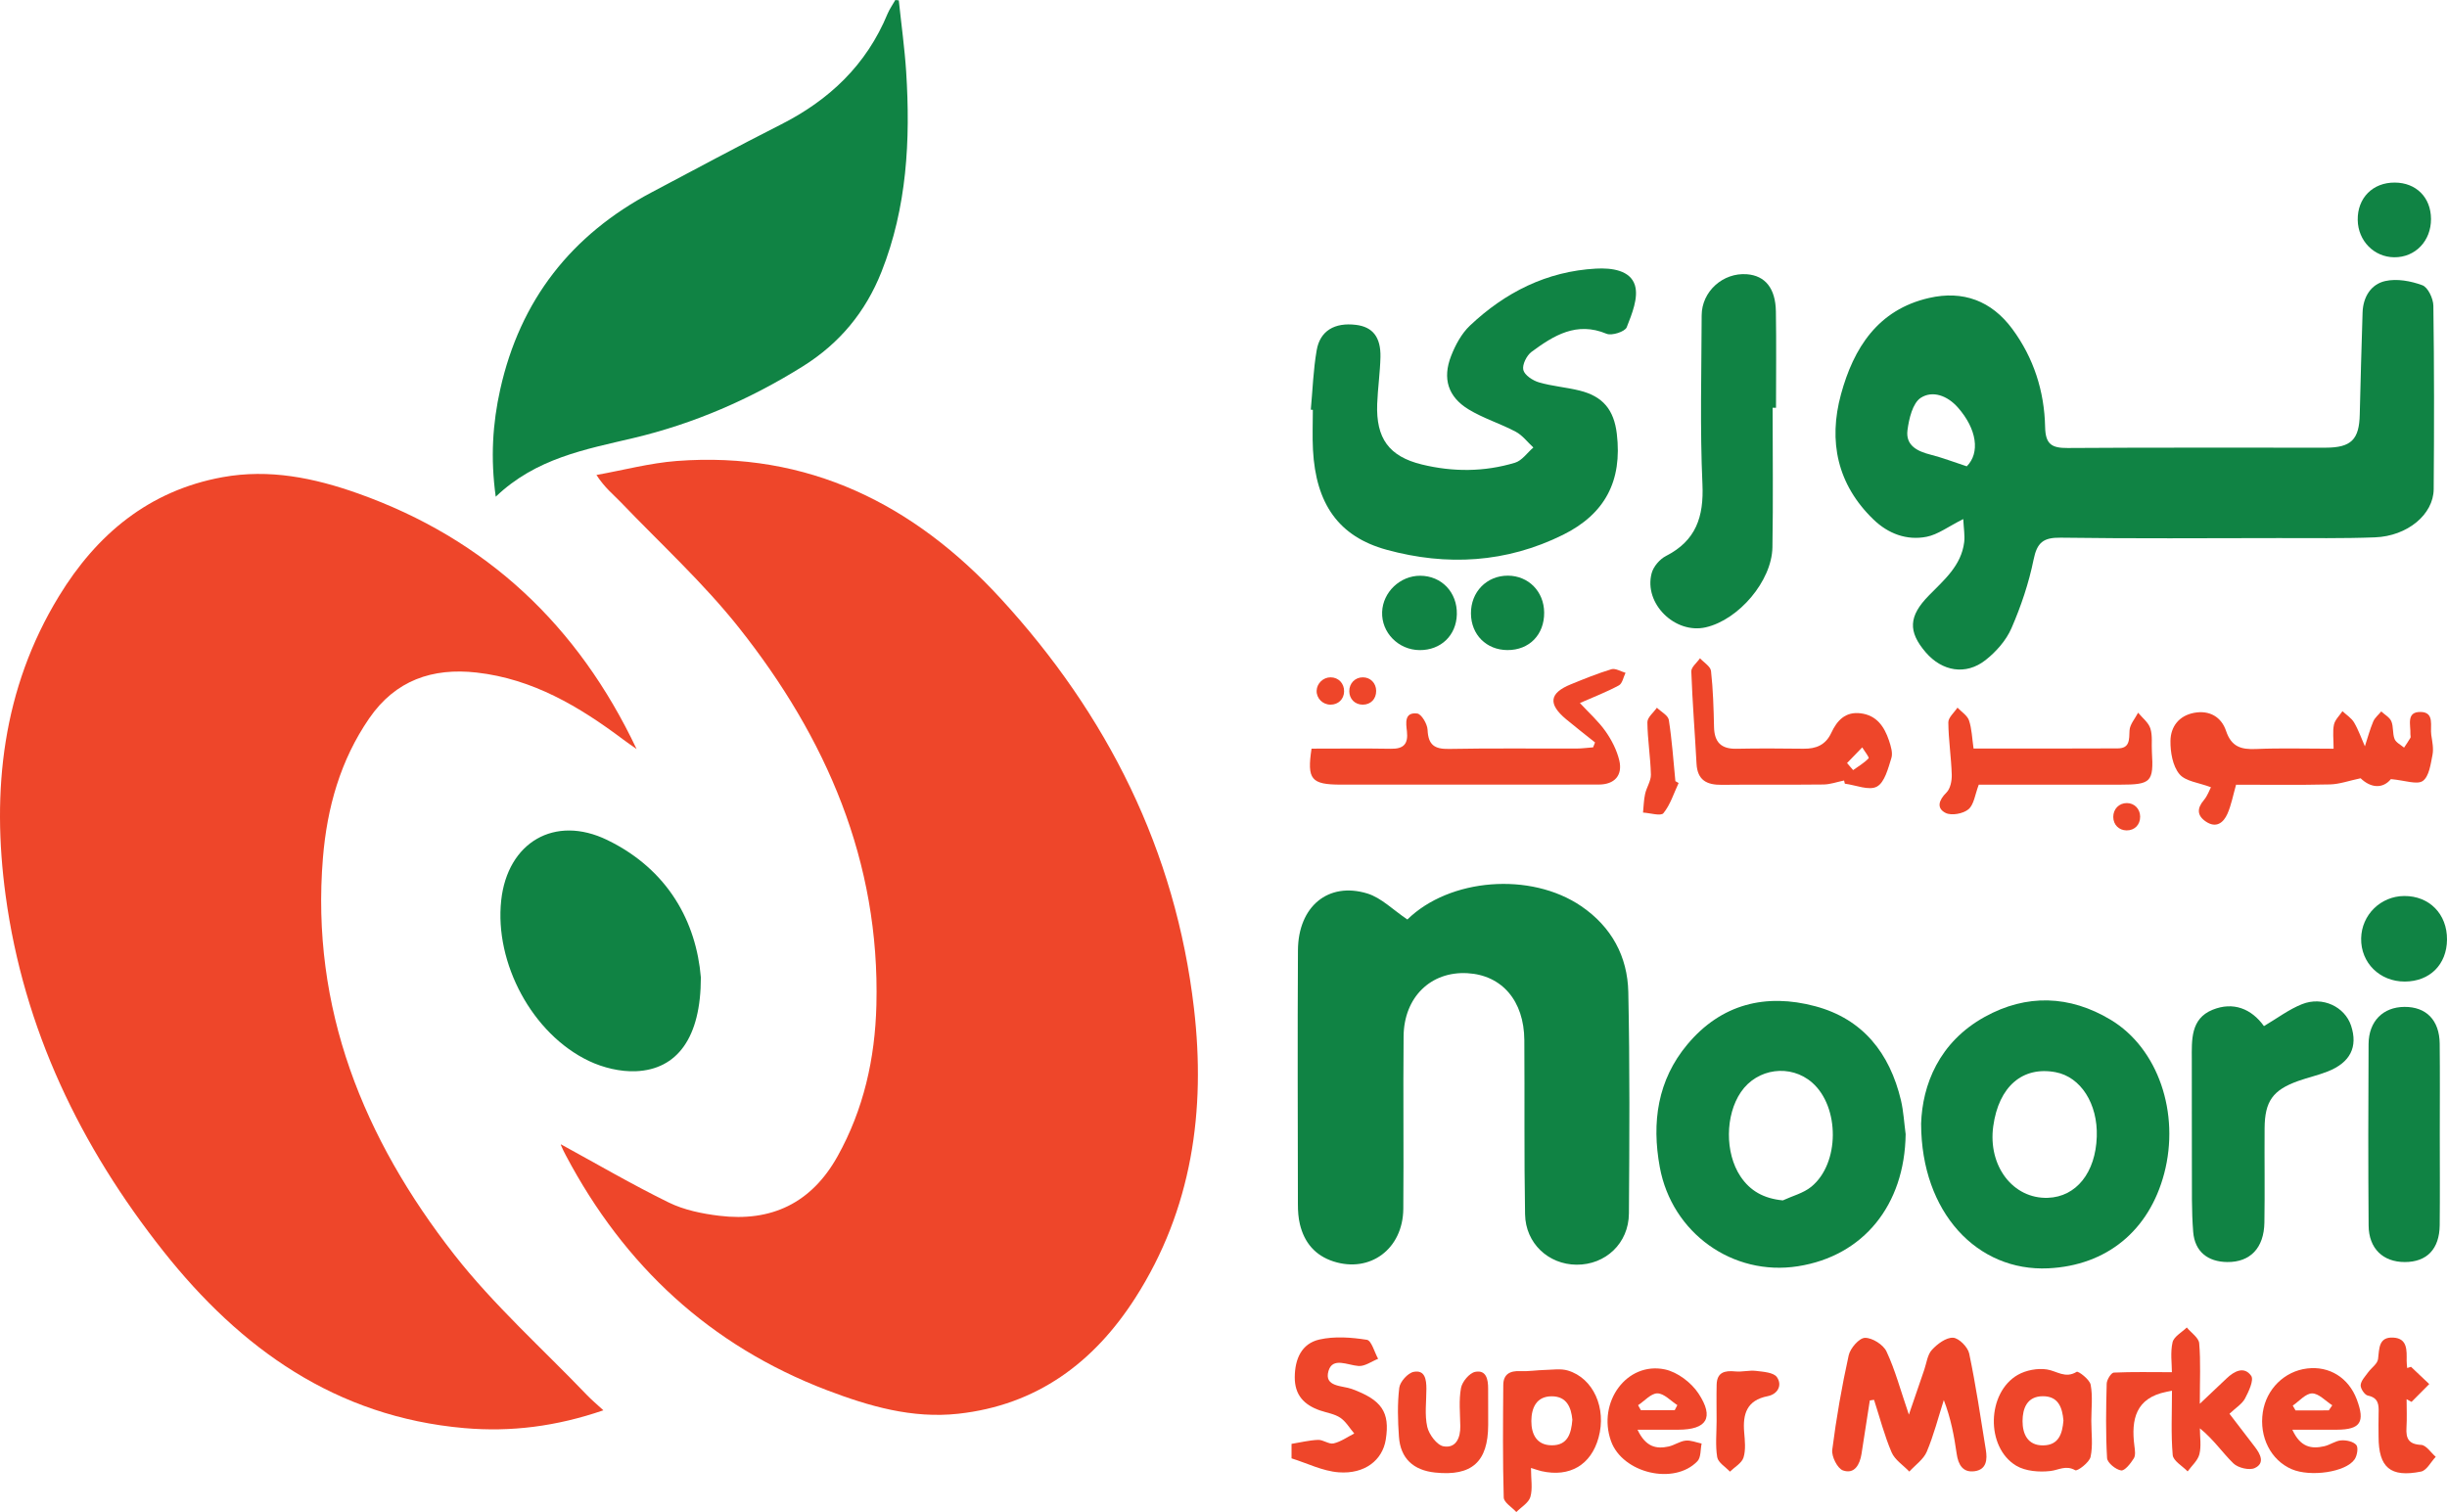 <!-- Generator: Adobe Illustrator 23.0.2, SVG Export Plug-In  -->
<svg version="1.1" xmlns="http://www.w3.org/2000/svg" xmlns:xlink="http://www.w3.org/1999/xlink" x="0px" y="0px"
	 width="59.969px" height="37.062px" viewBox="0 0 59.969 37.062" style="enable-background:new 0 0 59.969 37.062;"
	 xml:space="preserve">
<style type="text/css">
	.st0{fill:#EE462A;}
	.st1{fill:#108344;}
</style>
<defs>
</defs>
<g>
	<path class="st0" d="M14.787,34.568c-1.149,0.395-2.265,0.537-3.412,0.436c-3.144-0.277-5.482-1.949-7.372-4.336
		c-2.033-2.567-3.421-5.444-3.865-8.716c-0.349-2.576-0.079-5.069,1.306-7.338c0.926-1.518,2.209-2.59,4.01-2.918
		c1.143-0.208,2.241,0.016,3.317,0.398c3.152,1.119,5.395,3.238,6.83,6.266c-0.109-0.077-0.219-0.152-0.326-0.232
		c-1.078-0.81-2.219-1.488-3.594-1.643c-1.084-0.122-1.99,0.189-2.632,1.121c-0.71,1.031-1.034,2.195-1.135,3.42
		c-0.304,3.691,0.998,6.885,3.216,9.723c0.971,1.242,2.167,2.309,3.263,3.454C14.503,34.317,14.626,34.419,14.787,34.568z"/>
	<path class="st0" d="M13.751,28.051c0.872,0.476,1.739,0.983,2.637,1.423c0.377,0.185,0.818,0.275,1.24,0.326
		c1.276,0.156,2.258-0.311,2.897-1.456c0.643-1.154,0.92-2.401,0.953-3.708c0.089-3.522-1.229-6.552-3.367-9.248
		c-0.871-1.099-1.919-2.057-2.893-3.074c-0.183-0.191-0.395-0.354-0.601-0.672c0.656-0.117,1.307-0.292,1.968-0.343
		c3.219-0.245,5.818,1.064,7.937,3.37c2.615,2.846,4.289,6.179,4.739,10.048c0.291,2.502-0.046,4.921-1.436,7.093
		c-1.016,1.588-2.416,2.633-4.346,2.843c-1.125,0.122-2.178-0.184-3.208-0.576c-2.871-1.095-4.973-3.053-6.403-5.756
		c-0.042-0.079-0.082-0.158-0.116-0.24C13.741,28.058,13.752,28.026,13.751,28.051z"/>
	<path class="st1" d="M22.027,0.009c0.061,0.585,0.143,1.169,0.181,1.755c0.106,1.669,0.02,3.319-0.605,4.898
		c-0.388,0.98-1.023,1.752-1.927,2.317c-1.293,0.808-2.668,1.405-4.153,1.758c-1.177,0.279-2.385,0.492-3.374,1.438
		c-0.131-0.949-0.076-1.795,0.11-2.63c0.487-2.188,1.743-3.792,3.721-4.836c1.048-0.553,2.091-1.117,3.148-1.652
		c1.196-0.604,2.108-1.468,2.625-2.722C21.803,0.217,21.879,0.111,21.942,0C21.97,0.003,21.999,0.006,22.027,0.009z"/>
	<path class="st1" d="M17.176,23.957c0.001,1.479-0.579,2.257-1.592,2.3c-0.381,0.016-0.803-0.086-1.15-0.251
		c-1.39-0.661-2.318-2.4-2.151-3.936c0.154-1.421,1.309-2.107,2.6-1.48C16.381,21.318,17.063,22.607,17.176,23.957z"/>
	<g>
		<path class="st1" d="M48.114,12.723c-0.373,0.187-0.622,0.38-0.898,0.434c-0.491,0.096-0.944-0.077-1.304-0.425
			c-0.887-0.857-1.108-1.918-0.795-3.066c0.309-1.136,0.905-2.077,2.16-2.363c0.831-0.19,1.527,0.069,2.037,0.757
			c0.527,0.712,0.788,1.531,0.806,2.407c0.009,0.427,0.165,0.516,0.554,0.514c2.108-0.015,4.215-0.006,6.323-0.008
			c0.628-0.001,0.822-0.203,0.834-0.819c0.017-0.83,0.046-1.66,0.069-2.49c0.011-0.384,0.205-0.696,0.554-0.775
			c0.285-0.065,0.63-0.002,0.912,0.103c0.137,0.051,0.266,0.326,0.269,0.501c0.021,1.499,0.02,2.998,0.008,4.497
			c-0.005,0.62-0.644,1.151-1.439,1.181c-0.786,0.03-1.573,0.017-2.359,0.018c-1.781,0.002-3.562,0.015-5.343-0.01
			c-0.427-0.006-0.58,0.119-0.665,0.54c-0.117,0.575-0.308,1.143-0.543,1.682c-0.13,0.298-0.376,0.576-0.635,0.779
			c-0.482,0.379-1.064,0.277-1.466-0.192c-0.437-0.51-0.419-0.886,0.079-1.393c0.373-0.381,0.794-0.731,0.865-1.307
			C48.156,13.123,48.125,12.955,48.114,12.723z M48.2,11.43c0.329-0.329,0.25-0.912-0.218-1.442
			c-0.26-0.295-0.623-0.421-0.908-0.238c-0.2,0.129-0.29,0.51-0.327,0.793c-0.05,0.381,0.247,0.521,0.576,0.604
			C47.599,11.217,47.867,11.321,48.2,11.43z"/>
		<path class="st1" d="M32.124,10.042c0.045-0.486,0.061-0.977,0.144-1.456c0.082-0.48,0.442-0.687,0.964-0.623
			c0.407,0.05,0.609,0.298,0.599,0.786c-0.009,0.384-0.065,0.767-0.08,1.152c-0.031,0.842,0.288,1.287,1.094,1.484
			c0.761,0.186,1.531,0.184,2.283-0.043c0.172-0.052,0.301-0.245,0.45-0.373c-0.142-0.131-0.265-0.298-0.43-0.386
			c-0.377-0.201-0.797-0.328-1.16-0.55c-0.502-0.307-0.641-0.755-0.426-1.307c0.105-0.269,0.256-0.55,0.462-0.745
			c0.864-0.816,1.882-1.331,3.09-1.397c0.383-0.021,0.842,0.039,0.954,0.411c0.09,0.3-0.073,0.701-0.202,1.027
			C39.824,8.13,39.5,8.234,39.372,8.181c-0.735-0.308-1.295,0.043-1.838,0.443c-0.12,0.089-0.233,0.316-0.202,0.444
			c0.031,0.128,0.232,0.26,0.383,0.304c0.325,0.095,0.67,0.12,0.999,0.202c0.569,0.141,0.84,0.47,0.91,1.062
			c0.135,1.144-0.282,1.959-1.319,2.473c-1.388,0.688-2.848,0.771-4.325,0.366c-1.172-0.322-1.733-1.124-1.803-2.451
			c-0.017-0.325-0.003-0.652-0.003-0.978C32.158,10.044,32.141,10.043,32.124,10.042z"/>
		<path class="st1" d="M43.442,9.994c0,1.141,0.015,2.282-0.005,3.423c-0.015,0.826-0.829,1.775-1.633,1.959
			c-0.753,0.173-1.524-0.582-1.327-1.325c0.043-0.163,0.198-0.345,0.351-0.423c0.736-0.376,0.93-0.959,0.894-1.759
			c-0.062-1.377-0.023-2.759-0.019-4.138c0.001-0.588,0.523-1.055,1.11-1.009c0.446,0.035,0.7,0.343,0.709,0.913
			c0.013,0.786,0.003,1.572,0.003,2.359C43.497,9.994,43.47,9.994,43.442,9.994z"/>
		<path class="st1" d="M34.791,15.935c-0.52-0.004-0.938-0.429-0.919-0.935c0.018-0.487,0.441-0.889,0.933-0.888
			c0.525,0.002,0.911,0.408,0.898,0.945C35.691,15.574,35.313,15.938,34.791,15.935z"/>
		<path class="st1" d="M37.843,15.012c0.006,0.545-0.366,0.925-0.901,0.922c-0.515-0.003-0.888-0.376-0.893-0.894
			c-0.006-0.531,0.387-0.933,0.908-0.93C37.46,14.114,37.838,14.498,37.843,15.012z"/>
		<path class="st1" d="M59.577,5.365c0.003,0.541-0.385,0.946-0.902,0.941c-0.494-0.004-0.885-0.402-0.894-0.911
			c-0.01-0.542,0.368-0.924,0.909-0.92C59.214,4.478,59.574,4.839,59.577,5.365z"/>
	</g>
	<g>
		<path class="st0" d="M31.652,35.391c0.216-0.035,0.431-0.089,0.649-0.098c0.127-0.005,0.267,0.113,0.381,0.087
			c0.178-0.041,0.339-0.158,0.507-0.243c-0.113-0.132-0.205-0.294-0.343-0.387c-0.142-0.095-0.331-0.121-0.498-0.179
			c-0.386-0.134-0.62-0.375-0.617-0.815c0.003-0.448,0.168-0.824,0.604-0.923c0.371-0.084,0.782-0.053,1.163,0.007
			c0.114,0.018,0.185,0.303,0.276,0.466c-0.16,0.063-0.324,0.187-0.479,0.176c-0.27-0.019-0.635-0.225-0.737,0.12
			C32.441,34,32.901,33.96,33.13,34.045c0.727,0.268,0.94,0.562,0.831,1.242c-0.08,0.501-0.512,0.849-1.154,0.801
			c-0.391-0.029-0.77-0.222-1.155-0.342C31.652,35.628,31.652,35.51,31.652,35.391z"/>
		<path class="st0" d="M45.824,34.326c-0.068,0.438-0.135,0.875-0.204,1.313c-0.042,0.261-0.172,0.501-0.453,0.403
			c-0.136-0.047-0.284-0.342-0.264-0.504c0.099-0.777,0.234-1.552,0.403-2.317c0.038-0.174,0.257-0.426,0.398-0.429
			c0.179-0.004,0.451,0.167,0.529,0.335c0.211,0.45,0.34,0.939,0.548,1.547c0.152-0.445,0.263-0.771,0.376-1.097
			c0.058-0.168,0.078-0.371,0.189-0.491c0.133-0.145,0.347-0.305,0.518-0.297c0.142,0.007,0.362,0.229,0.395,0.387
			c0.164,0.781,0.281,1.572,0.408,2.361c0.038,0.234,0.02,0.48-0.268,0.523c-0.295,0.044-0.409-0.159-0.447-0.429
			c-0.062-0.433-0.141-0.864-0.315-1.314c-0.135,0.423-0.245,0.857-0.417,1.265c-0.08,0.189-0.282,0.327-0.428,0.488
			c-0.149-0.156-0.356-0.287-0.435-0.473c-0.177-0.414-0.29-0.855-0.43-1.286C45.892,34.317,45.858,34.321,45.824,34.326z"/>
		<path class="st0" d="M53.227,33.634c0-0.21-0.041-0.482,0.016-0.732c0.032-0.141,0.227-0.244,0.349-0.364
			c0.106,0.129,0.292,0.25,0.304,0.387c0.039,0.449,0.015,0.904,0.015,1.483c0.28-0.265,0.468-0.442,0.655-0.62
			c0.189-0.181,0.433-0.308,0.604-0.065c0.072,0.103-0.06,0.385-0.152,0.557c-0.072,0.135-0.226,0.227-0.38,0.373
			c0.214,0.28,0.418,0.547,0.623,0.813c0.137,0.178,0.251,0.4-0.004,0.518c-0.133,0.062-0.41-0.005-0.523-0.115
			c-0.27-0.262-0.481-0.584-0.821-0.859c0,0.213,0.038,0.435-0.012,0.635c-0.039,0.155-0.188,0.282-0.288,0.421
			c-0.128-0.133-0.353-0.258-0.366-0.401c-0.045-0.514-0.018-1.034-0.018-1.578c-0.065,0.013-0.1,0.021-0.134,0.028
			c-0.754,0.15-0.871,0.676-0.787,1.325c0.013,0.102,0.033,0.23-0.014,0.306c-0.077,0.124-0.223,0.31-0.312,0.296
			c-0.133-0.021-0.337-0.188-0.344-0.303c-0.035-0.606-0.025-1.215-0.009-1.823c0.002-0.096,0.109-0.268,0.174-0.272
			C52.26,33.623,52.722,33.634,53.227,33.634z"/>
		<path class="st0" d="M37.52,35.982c0,0.275,0.044,0.508-0.015,0.71c-0.043,0.145-0.224,0.248-0.344,0.37
			c-0.108-0.119-0.306-0.235-0.309-0.357c-0.026-0.919-0.018-1.839-0.011-2.758c0.002-0.263,0.163-0.351,0.415-0.339
			c0.2,0.009,0.402-0.024,0.603-0.029c0.189-0.004,0.39-0.038,0.564,0.014c0.627,0.187,0.953,0.924,0.753,1.646
			c-0.185,0.669-0.706,0.976-1.397,0.821C37.722,36.047,37.668,36.027,37.52,35.982z M38.534,34.799
			c-0.028-0.297-0.135-0.575-0.507-0.574c-0.374,0-0.496,0.285-0.498,0.604c-0.001,0.322,0.128,0.596,0.503,0.597
			C38.415,35.427,38.507,35.145,38.534,34.799z"/>
		<path class="st0" d="M51.252,34.826c0,0.296,0.043,0.601-0.018,0.883c-0.03,0.138-0.323,0.358-0.376,0.328
			c-0.232-0.131-0.402-0.005-0.608,0.019c-0.274,0.032-0.612,0.006-0.84-0.131c-0.751-0.452-0.72-1.79,0.041-2.226
			c0.202-0.115,0.486-0.168,0.715-0.132c0.242,0.038,0.449,0.23,0.727,0.058c0.04-0.025,0.318,0.187,0.343,0.316
			C51.29,34.227,51.252,34.53,51.252,34.826z M50.569,34.819c-0.027-0.319-0.125-0.598-0.507-0.596
			c-0.386,0.002-0.494,0.301-0.495,0.608c-0.001,0.312,0.123,0.602,0.505,0.597C50.456,35.424,50.543,35.138,50.569,34.819z"/>
		<path class="st0" d="M56.179,35.044c0.2,0.439,0.475,0.474,0.782,0.405c0.142-0.032,0.274-0.134,0.415-0.144
			c0.125-0.009,0.298,0.028,0.37,0.113c0.054,0.064,0.021,0.262-0.042,0.353c-0.217,0.315-1.083,0.437-1.54,0.241
			c-0.512-0.22-0.801-0.788-0.709-1.396c0.086-0.568,0.529-1.006,1.087-1.073c0.546-0.066,1.016,0.228,1.216,0.759
			c0.209,0.556,0.09,0.738-0.487,0.742C56.936,35.046,56.601,35.044,56.179,35.044z M57.072,34.57
			c0.028-0.042,0.057-0.084,0.085-0.125c-0.164-0.105-0.329-0.29-0.493-0.291c-0.158,0-0.317,0.191-0.475,0.299
			c0.023,0.039,0.045,0.078,0.068,0.118C56.527,34.57,56.8,34.57,57.072,34.57z"/>
		<path class="st0" d="M40.131,35.044c0.204,0.432,0.466,0.475,0.76,0.412c0.143-0.031,0.275-0.129,0.417-0.145
			c0.127-0.014,0.262,0.045,0.394,0.072c-0.031,0.146-0.014,0.339-0.102,0.432c-0.571,0.598-1.839,0.294-2.119-0.493
			c-0.339-0.953,0.387-1.953,1.322-1.756c0.307,0.065,0.647,0.323,0.823,0.591c0.391,0.595,0.201,0.885-0.495,0.887
			C40.825,35.044,40.521,35.044,40.131,35.044z M40.145,34.443c0.022,0.04,0.045,0.081,0.067,0.121c0.277,0,0.554,0,0.831,0
			c0.021-0.041,0.042-0.082,0.064-0.123c-0.163-0.104-0.325-0.287-0.489-0.288C40.462,34.152,40.303,34.339,40.145,34.443z"/>
		<path class="st0" d="M36.471,34.663c0,0.089,0.001,0.178,0,0.267c-0.002,0.901-0.401,1.259-1.3,1.164
			c-0.535-0.056-0.85-0.348-0.887-0.878c-0.028-0.399-0.04-0.805,0.008-1.2c0.018-0.148,0.21-0.362,0.353-0.39
			c0.281-0.055,0.312,0.195,0.312,0.417c0,0.312-0.046,0.635,0.021,0.931c0.043,0.187,0.237,0.448,0.399,0.477
			c0.303,0.053,0.416-0.206,0.411-0.497c-0.005-0.312-0.038-0.631,0.017-0.932c0.028-0.154,0.206-0.367,0.347-0.396
			c0.273-0.055,0.32,0.187,0.318,0.414C36.469,34.247,36.471,34.455,36.471,34.663z"/>
		<g>
			<path class="st1" d="M34.491,22.538c1.031-1.011,3.019-1.175,4.263-0.325c0.74,0.506,1.132,1.229,1.151,2.102
				c0.038,1.809,0.028,3.619,0.015,5.428c-0.005,0.734-0.576,1.262-1.285,1.256c-0.688-0.006-1.248-0.523-1.26-1.236
				c-0.025-1.423-0.008-2.848-0.018-4.271c-0.007-0.963-0.55-1.591-1.395-1.638c-0.897-0.05-1.556,0.588-1.564,1.549
				c-0.013,1.409,0.005,2.818-0.007,4.227c-0.009,0.983-0.813,1.579-1.712,1.289c-0.449-0.145-0.714-0.462-0.822-0.911
				c-0.038-0.157-0.049-0.323-0.049-0.486c-0.003-2.076-0.011-4.153,0.001-6.229c0.006-1.073,0.74-1.687,1.702-1.392
				C33.854,22.007,34.139,22.302,34.491,22.538z"/>
			<path class="st1" d="M46.702,27.8c-0.023,1.736-1.033,2.985-2.638,3.237c-1.6,0.252-3.09-0.815-3.387-2.427
				c-0.203-1.101-0.055-2.139,0.679-3.014c0.826-0.986,1.918-1.257,3.132-0.932c1.169,0.313,1.825,1.153,2.099,2.305
				C46.65,27.239,46.665,27.522,46.702,27.8z M43.692,29.423c0.234-0.109,0.503-0.176,0.697-0.334c0.7-0.57,0.7-1.956,0.024-2.551
				c-0.529-0.465-1.35-0.357-1.749,0.231c-0.385,0.566-0.393,1.489-0.012,2.063C42.89,29.191,43.224,29.377,43.692,29.423z"/>
			<path class="st1" d="M47.081,27.542c0.03-0.949,0.438-1.998,1.56-2.618c1.022-0.565,2.08-0.532,3.086,0.072
				c1.163,0.699,1.702,2.288,1.311,3.769c-0.37,1.402-1.411,2.254-2.839,2.323C48.463,31.171,47.085,29.728,47.081,27.542z
				 M51.386,27.861c0.027-0.807-0.392-1.463-1.008-1.58c-0.811-0.153-1.395,0.351-1.529,1.323c-0.135,0.974,0.484,1.786,1.34,1.756
				C50.883,29.335,51.357,28.743,51.386,27.861z"/>
			<path class="st1" d="M55.483,25.151c0.327-0.193,0.613-0.411,0.934-0.538c0.502-0.2,1.047,0.064,1.201,0.527
				c0.172,0.521-0.019,0.906-0.575,1.124c-0.233,0.092-0.481,0.147-0.718,0.231c-0.623,0.222-0.821,0.496-0.826,1.158
				c-0.006,0.771,0.008,1.542-0.005,2.313c-0.01,0.626-0.35,0.974-0.91,0.968c-0.478-0.005-0.796-0.256-0.835-0.737
				c-0.042-0.516-0.029-1.036-0.032-1.555c-0.004-0.889,0.001-1.779-0.002-2.669c-0.001-0.481-0.034-1.001,0.508-1.222
				C54.73,24.545,55.176,24.724,55.483,25.151z"/>
			<path class="st1" d="M59.792,27.806c0,0.741,0.006,1.483-0.002,2.224c-0.006,0.587-0.316,0.905-0.857,0.904
				c-0.532,0-0.881-0.331-0.885-0.895c-0.011-1.483-0.01-2.966-0.001-4.448c0.004-0.561,0.355-0.907,0.878-0.911
				c0.534-0.004,0.859,0.325,0.865,0.902C59.798,26.323,59.792,27.065,59.792,27.806z"/>
			<path class="st1" d="M59.969,23.031c-0.005,0.611-0.421,1.026-1.034,1.028c-0.614,0.002-1.081-0.46-1.07-1.058
				c0.011-0.577,0.477-1.035,1.055-1.039C59.536,21.958,59.974,22.404,59.969,23.031z"/>
		</g>
		<path class="st0" d="M59.087,33.502c0.149,0.141,0.298,0.282,0.447,0.423c-0.145,0.146-0.289,0.291-0.434,0.437
			c-0.04-0.022-0.081-0.044-0.121-0.066c0,0.232,0.011,0.465-0.003,0.697c-0.016,0.266,0.052,0.408,0.36,0.423
			c0.123,0.006,0.238,0.189,0.357,0.292c-0.119,0.125-0.221,0.334-0.36,0.362c-0.753,0.151-1.041-0.101-1.041-0.857
			c0-0.192-0.005-0.385,0.001-0.577c0.007-0.205-0.002-0.375-0.265-0.429c-0.077-0.016-0.181-0.172-0.175-0.256
			c0.008-0.108,0.11-0.212,0.181-0.311c0.08-0.112,0.231-0.21,0.245-0.327c0.032-0.26,0.013-0.547,0.373-0.527
			c0.352,0.019,0.33,0.314,0.328,0.57c0,0.059,0.008,0.117,0.013,0.176C59.025,33.521,59.056,33.511,59.087,33.502z"/>
		<path class="st0" d="M42.069,34.83c0-0.296-0.006-0.593,0.001-0.889c0.007-0.305,0.197-0.352,0.457-0.326
			c0.167,0.017,0.341-0.033,0.507-0.013c0.18,0.022,0.432,0.037,0.513,0.153c0.136,0.194,0.026,0.417-0.227,0.467
			c-0.51,0.1-0.613,0.435-0.575,0.885c0.017,0.206,0.042,0.428-0.016,0.618c-0.042,0.137-0.217,0.233-0.333,0.347
			c-0.109-0.117-0.29-0.223-0.312-0.355C42.036,35.428,42.069,35.126,42.069,34.83z"/>
	</g>
	<g>
		<path class="st0" d="M32.142,18.35c0.671,0,1.308-0.008,1.944,0.003c0.312,0.006,0.429-0.117,0.394-0.427
			c-0.023-0.198-0.069-0.476,0.252-0.437c0.104,0.013,0.248,0.257,0.254,0.4c0.016,0.368,0.167,0.475,0.524,0.468
			c1.038-0.02,2.078-0.006,3.116-0.009c0.139,0,0.278-0.02,0.417-0.03c0.016-0.04,0.031-0.08,0.047-0.12
			c-0.236-0.189-0.475-0.374-0.708-0.568c-0.449-0.374-0.414-0.641,0.113-0.856c0.329-0.134,0.659-0.269,0.998-0.371
			c0.097-0.029,0.228,0.056,0.344,0.088c-0.052,0.106-0.077,0.262-0.162,0.308c-0.297,0.161-0.615,0.283-0.956,0.433
			c0.222,0.24,0.454,0.446,0.628,0.693c0.15,0.213,0.277,0.462,0.337,0.713c0.087,0.369-0.119,0.591-0.499,0.592
			c-1.276,0.004-2.553,0.001-3.829,0.002c-0.831,0-1.662,0.001-2.492,0C32.131,19.232,32.028,19.105,32.142,18.35z"/>
		<path class="st0" d="M58.594,19.097c-0.207,0.25-0.503,0.211-0.742-0.021c-0.285,0.06-0.516,0.145-0.748,0.151
			c-0.769,0.018-1.539,0.007-2.304,0.007c-0.075,0.262-0.117,0.498-0.211,0.711c-0.099,0.225-0.279,0.364-0.532,0.191
			c-0.216-0.148-0.218-0.323-0.046-0.525c0.089-0.105,0.136-0.245,0.173-0.315c-0.293-0.112-0.624-0.142-0.773-0.322
			c-0.165-0.2-0.223-0.538-0.219-0.815c0.005-0.343,0.203-0.616,0.581-0.687c0.381-0.071,0.669,0.108,0.78,0.44
			c0.132,0.393,0.367,0.462,0.734,0.447c0.617-0.026,1.237-0.007,1.903-0.007c0-0.244-0.027-0.424,0.009-0.591
			c0.026-0.119,0.136-0.22,0.208-0.329c0.097,0.091,0.22,0.167,0.285,0.277c0.108,0.183,0.178,0.388,0.265,0.584
			c0.066-0.203,0.121-0.411,0.204-0.607c0.039-0.094,0.13-0.166,0.197-0.248c0.085,0.08,0.206,0.144,0.247,0.242
			c0.056,0.132,0.026,0.299,0.079,0.433c0.035,0.088,0.152,0.143,0.233,0.212c0.053-0.08,0.108-0.158,0.156-0.241
			c0.012-0.022-0.003-0.058-0.001-0.088c0.012-0.219-0.113-0.553,0.253-0.545c0.348,0.007,0.226,0.35,0.259,0.565
			c0.024,0.161,0.06,0.331,0.03,0.485c-0.045,0.228-0.083,0.531-0.238,0.641C59.233,19.241,58.939,19.127,58.594,19.097z"/>
		<path class="st0" d="M45.193,19.131c-0.168,0.034-0.336,0.096-0.505,0.098c-0.83,0.01-1.661-0.002-2.492,0.008
			c-0.368,0.004-0.597-0.112-0.619-0.518c-0.04-0.754-0.101-1.507-0.128-2.261c-0.004-0.105,0.139-0.215,0.213-0.323
			c0.094,0.103,0.257,0.199,0.27,0.311c0.051,0.455,0.064,0.916,0.074,1.374c0.008,0.368,0.171,0.54,0.547,0.533
			c0.549-0.011,1.098-0.008,1.646-0.001c0.309,0.004,0.542-0.091,0.681-0.39c0.139-0.299,0.343-0.525,0.719-0.478
			c0.395,0.049,0.58,0.328,0.694,0.665c0.046,0.138,0.099,0.307,0.059,0.433c-0.08,0.253-0.164,0.596-0.355,0.699
			c-0.192,0.104-0.518-0.038-0.785-0.072C45.206,19.183,45.2,19.157,45.193,19.131z M45.266,18.703
			c0.05,0.058,0.099,0.115,0.149,0.173c0.13-0.093,0.272-0.176,0.38-0.29c0.02-0.021-0.101-0.174-0.157-0.267
			C45.513,18.447,45.39,18.575,45.266,18.703z"/>
		<path class="st0" d="M48.366,18.347c1.196,0,2.365,0.004,3.534-0.003c0.298-0.002,0.279-0.213,0.289-0.44
			c0.007-0.148,0.136-0.29,0.21-0.435c0.104,0.127,0.253,0.239,0.3,0.385c0.057,0.177,0.026,0.382,0.038,0.574
			c0.045,0.738-0.018,0.805-0.775,0.805c-1.169,0-2.337,0-3.468,0c-0.092,0.24-0.116,0.487-0.252,0.603
			c-0.128,0.109-0.415,0.162-0.559,0.091c-0.231-0.115-0.171-0.314,0.019-0.501c0.096-0.094,0.134-0.289,0.13-0.435
			c-0.013-0.429-0.08-0.857-0.084-1.285c-0.001-0.12,0.145-0.241,0.224-0.361c0.097,0.103,0.24,0.191,0.282,0.312
			C48.324,17.862,48.329,18.09,48.366,18.347z"/>
		<path class="st0" d="M32.605,17.272c-0.191-0.001-0.345-0.157-0.338-0.344c0.007-0.179,0.162-0.327,0.343-0.326
			c0.193,0.001,0.335,0.15,0.33,0.347C32.936,17.139,32.797,17.273,32.605,17.272z"/>
		<path class="st0" d="M33.726,16.933c0.002,0.2-0.134,0.34-0.331,0.339c-0.189-0.001-0.326-0.138-0.328-0.328
			c-0.002-0.195,0.142-0.343,0.334-0.342C33.586,16.603,33.724,16.744,33.726,16.933z"/>
		<path class="st0" d="M52.449,20.015c0.002,0.2-0.134,0.34-0.331,0.339c-0.189-0.001-0.326-0.138-0.328-0.328
			c-0.002-0.195,0.142-0.343,0.334-0.342C52.308,19.685,52.447,19.826,52.449,20.015z"/>
		<path class="st0" d="M41.138,19.193c-0.118,0.251-0.202,0.53-0.372,0.739c-0.064,0.078-0.327-0.005-0.5-0.015
			c0.016-0.152,0.018-0.308,0.051-0.457c0.035-0.161,0.145-0.317,0.142-0.473c-0.01-0.429-0.082-0.856-0.086-1.285
			c-0.001-0.118,0.151-0.237,0.233-0.355c0.101,0.099,0.274,0.187,0.292,0.299c0.078,0.497,0.112,1,0.161,1.501
			C41.086,19.163,41.112,19.178,41.138,19.193z"/>
	</g>
</g>
</svg>